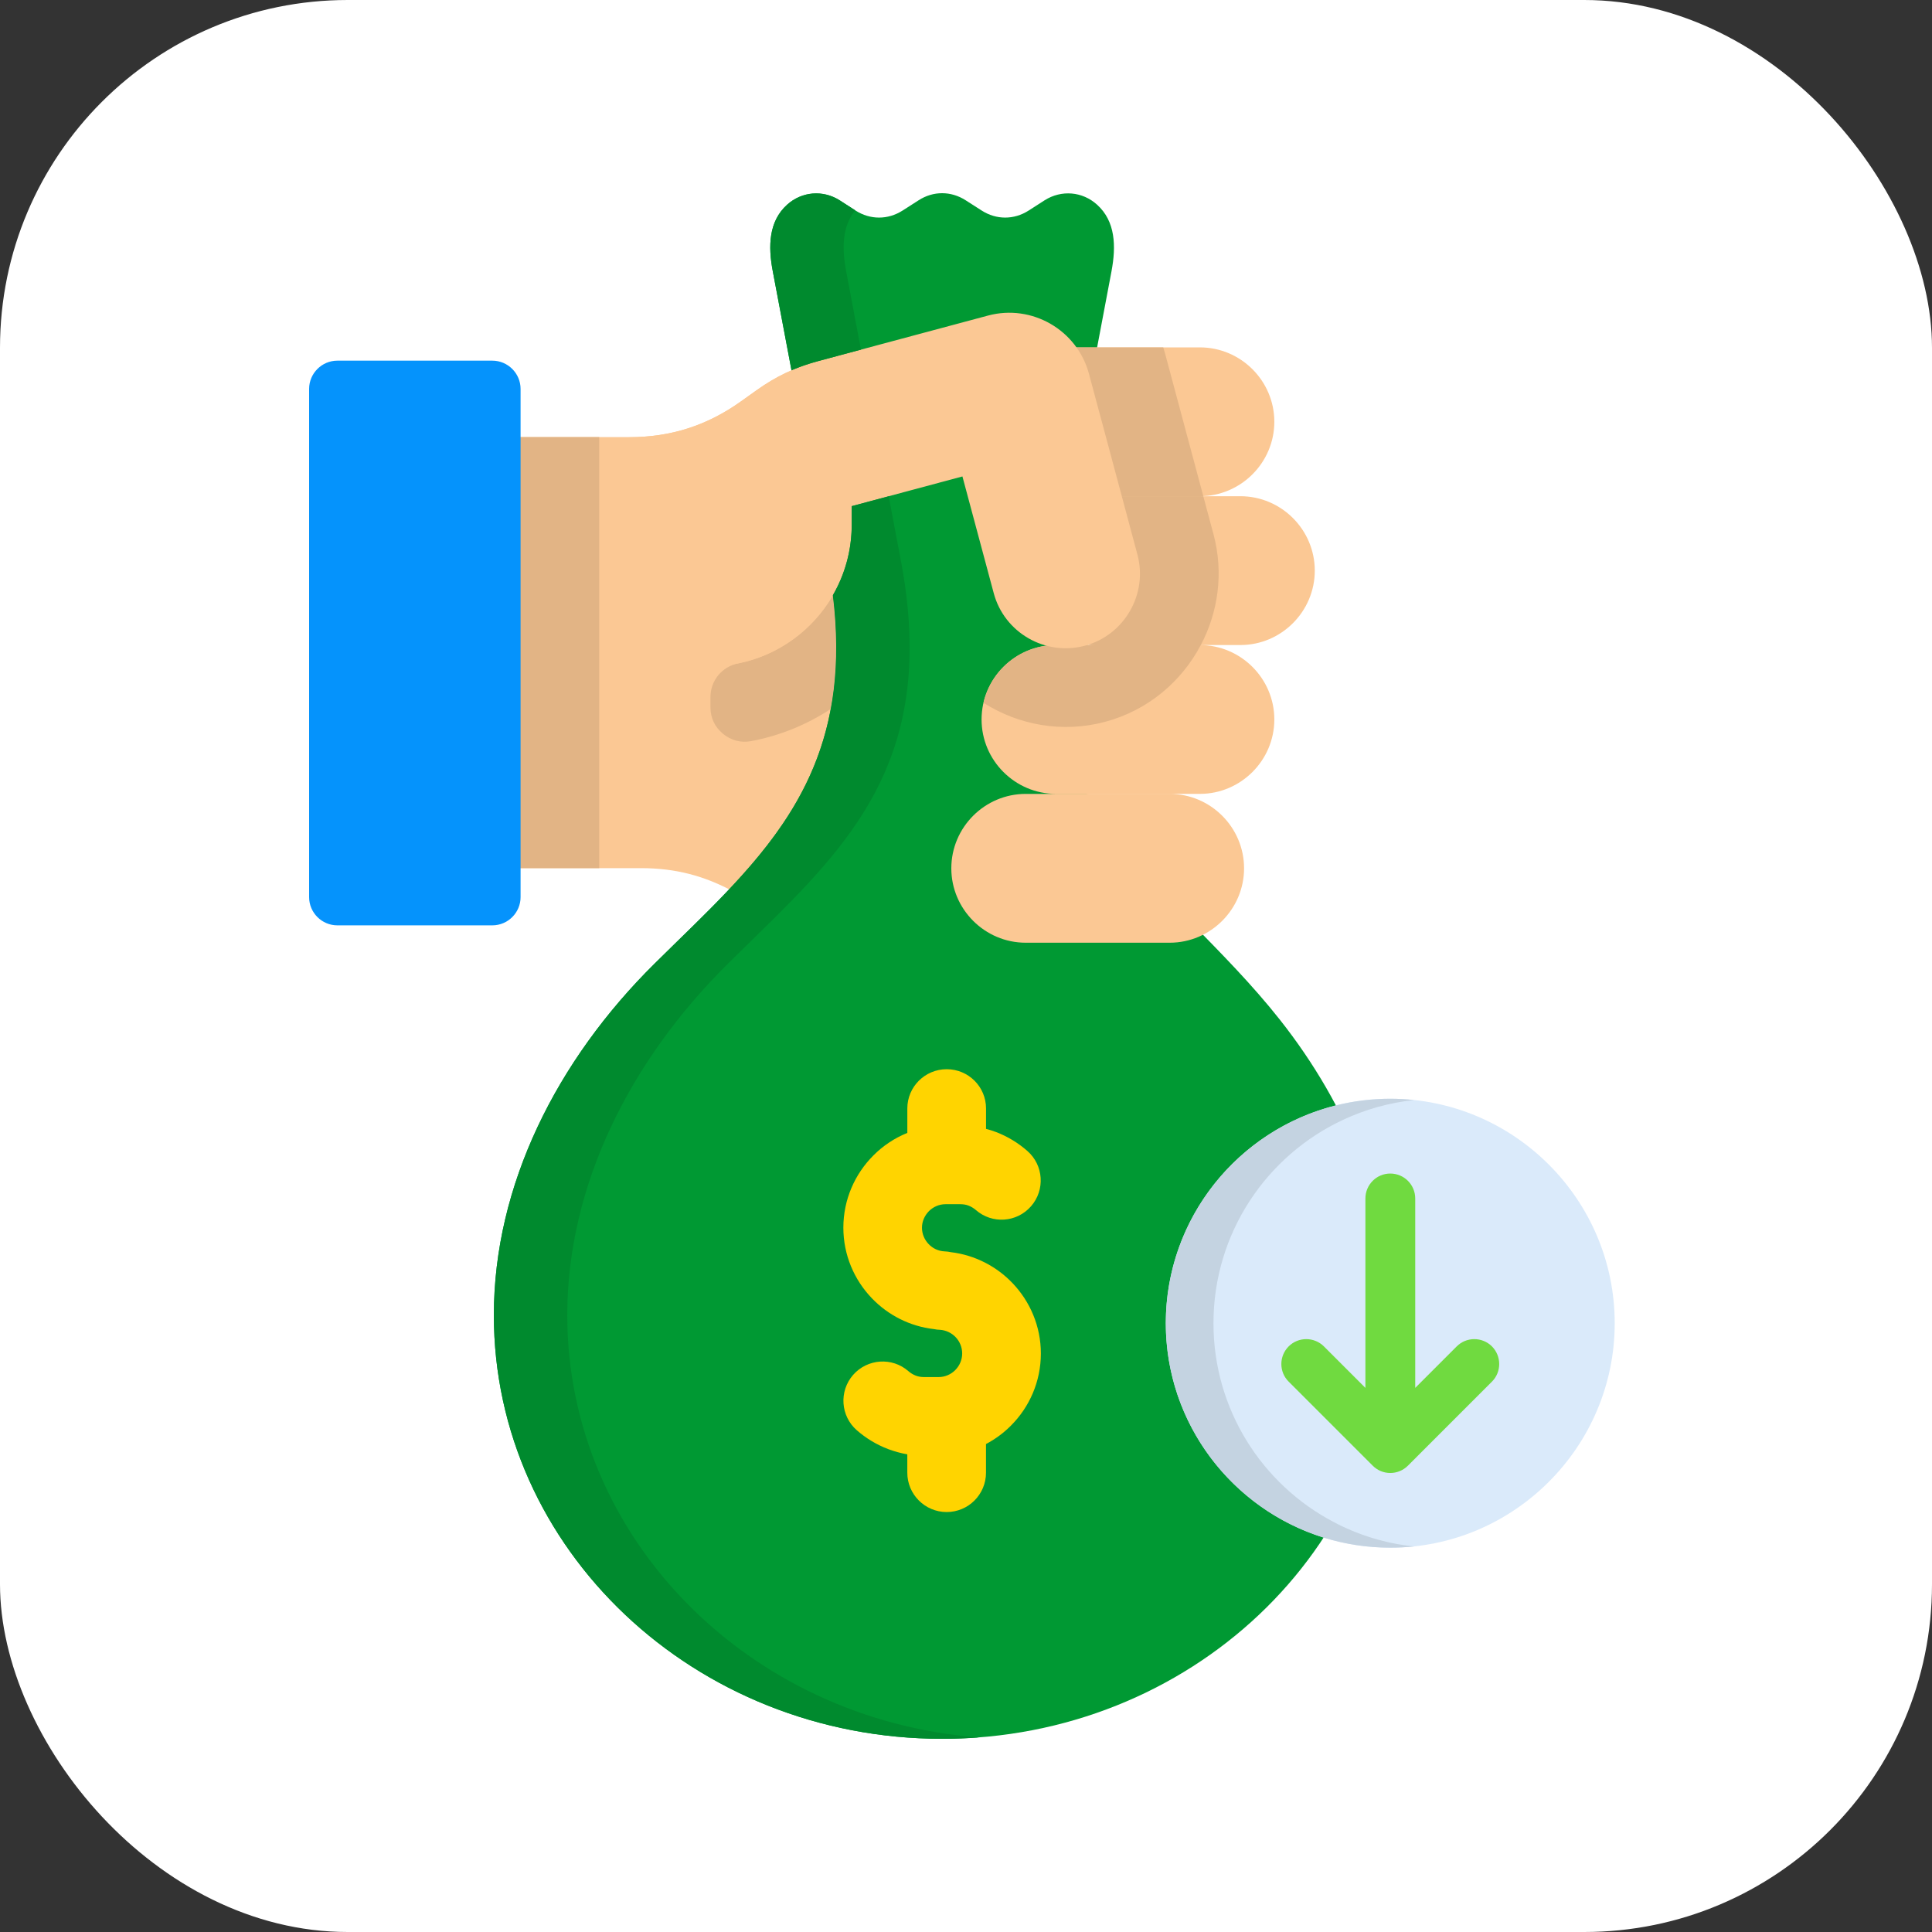 <svg xmlns="http://www.w3.org/2000/svg" width="100" height="100" viewBox="0 0 100 100" fill="none"><rect x="0" y="0" width="100" height="100" fill="#333333" stroke="none"/><rect width="100" height="100" rx="18" fill="white"></rect><path fill-rule="evenodd" clip-rule="evenodd" d="M51.039 16.361L42.381 18.683C41.162 19.007 40.171 19.477 39.147 20.209L38.37 20.764C36.595 22.033 34.723 22.631 32.539 22.631H23.34V44.935H33.182C34.948 44.935 36.462 45.325 38.01 46.174L40.526 47.558C42.075 48.405 43.588 48.796 45.354 48.796H56.329V18.708L51.039 16.361Z" fill="#FBC894"></path><path fill-rule="evenodd" clip-rule="evenodd" d="M23.34 22.631H31.017V44.935H23.34V22.631Z" fill="#E2B485"></path><path fill-rule="evenodd" clip-rule="evenodd" d="M48.764 90C35.951 90 25.562 80.184 25.562 68.073C25.562 61.346 28.82 54.88 33.888 49.869C39.488 44.33 44.906 40 42.83 29.021L40 14.043C39.751 12.742 39.787 11.456 40.74 10.595C41.504 9.907 42.596 9.818 43.461 10.367L44.286 10.9C45.045 11.383 45.955 11.383 46.714 10.9L47.553 10.363C48.308 9.879 49.218 9.879 49.977 10.363L50.816 10.9C51.571 11.383 52.485 11.383 53.239 10.9L54.069 10.367C54.935 9.818 56.026 9.906 56.785 10.595C57.739 11.456 57.775 12.742 57.531 14.043L54.7 29.021C52.299 41.717 60.478 45.481 66.243 52.776C69.793 57.268 71.963 62.584 71.963 68.073C71.96 80.182 61.576 90 48.764 90Z" fill="#009933"></path><path fill-rule="evenodd" clip-rule="evenodd" d="M68.053 29.536C68.053 27.414 66.319 25.684 64.202 25.684H56.752C54.63 25.684 52.9 27.414 52.9 29.536C52.9 31.652 54.632 33.387 56.752 33.387H64.202C66.319 33.387 68.053 31.652 68.053 29.536ZM65.959 21.832C65.959 19.71 64.224 17.98 62.103 17.98H54.657C52.536 17.98 50.806 19.71 50.806 21.832C50.806 23.948 52.537 25.683 54.657 25.683H62.104C64.224 25.683 65.959 23.948 65.959 21.832ZM64.393 44.944C64.393 42.822 62.658 41.092 60.542 41.092H53.091C50.97 41.092 49.24 42.824 49.24 44.944C49.24 47.06 50.972 48.795 53.091 48.795H60.542C62.657 48.795 64.393 47.06 64.393 44.944ZM65.959 37.24C65.959 35.118 64.224 33.388 62.103 33.388H54.657C52.536 33.388 50.806 35.118 50.806 37.24C50.806 39.356 52.537 41.091 54.657 41.091H62.104C64.224 41.091 65.959 39.356 65.959 37.24Z" fill="#FBC894"></path><path fill-rule="evenodd" clip-rule="evenodd" d="M62.282 25.684H56.753C54.631 25.684 52.901 27.414 52.901 29.536C52.901 31.652 54.633 33.387 56.753 33.387H62.154C63.054 31.679 63.344 29.645 62.811 27.654L62.282 25.684ZM60.209 17.98H54.658C52.537 17.98 50.807 19.71 50.807 21.832C50.807 23.948 52.538 25.683 54.658 25.683H62.105C62.168 25.683 62.226 25.678 62.282 25.678L60.303 18.294C60.27 18.189 60.241 18.082 60.209 17.98ZM62.152 33.388H54.658C52.834 33.388 51.298 34.666 50.904 36.375C52.715 37.529 54.987 37.955 57.205 37.36C59.411 36.77 61.158 35.28 62.152 33.388ZM43 36.695C41.752 37.517 40.353 38.083 38.885 38.359C38.348 38.461 37.843 38.328 37.417 37.977C36.996 37.626 36.773 37.157 36.773 36.606V36.086C36.773 35.23 37.364 34.506 38.208 34.337C40.297 33.921 42.073 32.607 43.111 30.813C43.382 33.038 43.324 34.973 43 36.695Z" fill="#E2B485"></path><path fill-rule="evenodd" clip-rule="evenodd" d="M39.147 20.207L38.37 20.762C36.595 22.031 34.723 22.629 32.539 22.629H23.34V34.479H36.772C40.802 34.479 44.085 31.194 44.085 27.165V26.197L49.815 24.661L51.435 30.701C51.981 32.747 54.102 33.971 56.152 33.422C58.198 32.876 59.422 30.751 58.873 28.705L57.257 22.67L56.365 19.351C55.757 17.079 53.409 15.725 51.142 16.333L42.381 18.681C41.16 19.005 40.171 19.476 39.147 20.207Z" fill="#FBC894"></path><path fill-rule="evenodd" clip-rule="evenodd" d="M23.34 22.631H31.017V34.48H23.34V22.631Z" fill="#E2B485"></path><path fill-rule="evenodd" clip-rule="evenodd" d="M25.484 18.668H17.461C16.657 18.668 16 19.326 16 20.129V46.436C16 47.239 16.657 47.896 17.461 47.896H25.484C26.287 47.896 26.945 47.239 26.945 46.436V20.127C26.943 19.324 26.287 18.668 25.484 18.668Z" fill="#0593FC"></path><path d="M53.175 59.573C54.019 60.311 54.102 61.593 53.367 62.435C52.629 63.282 51.347 63.367 50.505 62.626C50.394 62.532 50.265 62.452 50.123 62.399C49.999 62.351 49.856 62.329 49.697 62.329H48.942C48.609 62.329 48.303 62.467 48.081 62.689C47.864 62.911 47.721 63.212 47.721 63.545C47.721 63.874 47.854 64.171 48.062 64.389C48.278 64.62 48.576 64.758 48.892 64.771C49.003 64.776 49.11 64.788 49.216 64.812C50.464 64.962 51.582 65.549 52.407 66.413C53.316 67.364 53.875 68.65 53.875 70.056C53.875 71.512 53.28 72.838 52.322 73.793C51.944 74.173 51.51 74.493 51.035 74.743V76.226C51.035 77.349 50.126 78.263 48.999 78.263C47.876 78.263 46.962 77.349 46.962 76.226V75.276C46.625 75.218 46.292 75.125 45.972 75.005C45.377 74.779 44.826 74.448 44.347 74.028C43.504 73.291 43.421 72.008 44.156 71.166C44.897 70.322 46.181 70.235 47.023 70.975C47.134 71.072 47.263 71.149 47.4 71.202C47.524 71.251 47.671 71.277 47.831 71.277H48.581C48.914 71.277 49.219 71.14 49.442 70.917C49.664 70.695 49.802 70.39 49.802 70.056C49.802 69.728 49.673 69.43 49.465 69.212C49.25 68.986 48.957 68.849 48.645 68.83C48.543 68.826 48.441 68.818 48.343 68.794C47.087 68.652 45.965 68.066 45.135 67.205C44.216 66.252 43.652 64.96 43.652 63.544C43.652 62.088 44.247 60.766 45.205 59.807C45.702 59.306 46.301 58.907 46.963 58.639V57.374C46.963 56.251 47.878 55.342 49 55.342C50.127 55.342 51.037 56.251 51.037 57.374V58.431C51.214 58.474 51.388 58.532 51.557 58.595C52.155 58.824 52.701 59.157 53.175 59.573Z" fill="#FFD400"></path><path fill-rule="evenodd" clip-rule="evenodd" d="M40.217 47.386C44.77 42.85 48.388 38.324 46.63 29.022L45.999 25.689L44.086 26.199V27.167C44.086 28.494 43.73 29.74 43.109 30.814C43.997 38.061 41.348 42.21 37.739 46.031C36.532 47.313 35.214 48.556 33.888 49.87C28.82 54.88 25.562 61.345 25.562 68.074C25.562 80.185 35.951 90.001 48.764 90.001C49.402 90.001 50.038 89.979 50.663 89.93C38.738 89.016 29.362 79.582 29.362 68.074C29.362 61.347 32.62 54.881 37.688 49.87C38.544 49.023 39.395 48.206 40.217 47.386ZM40.967 19.165C41.41 18.974 41.877 18.814 42.383 18.681L44.562 18.096L43.798 14.044C43.575 12.881 43.58 11.732 44.264 10.885L43.461 10.37C42.596 9.821 41.504 9.908 40.74 10.597C39.787 11.458 39.751 12.745 40 14.046L40.967 19.165Z" fill="#008A2E"></path><path fill-rule="evenodd" clip-rule="evenodd" d="M71.96 80.107C78.359 80.107 83.577 74.887 83.577 68.489C83.577 62.089 78.358 56.871 71.96 56.871C65.561 56.871 60.342 62.091 60.342 68.489C60.342 74.889 65.56 80.107 71.96 80.107Z" fill="#DAEAFA"></path><path d="M70.673 62.034C70.673 61.32 71.251 60.742 71.96 60.742C72.674 60.742 73.252 61.32 73.252 62.034V71.837L75.4 69.689C75.901 69.188 76.718 69.188 77.223 69.689C77.724 70.195 77.724 71.012 77.223 71.513L72.874 75.862C72.369 76.368 71.552 76.368 71.051 75.862L66.701 71.513C66.196 71.012 66.196 70.195 66.701 69.689C67.203 69.188 68.02 69.188 68.525 69.689L70.673 71.837V62.034Z" fill="#70DA40"></path><path fill-rule="evenodd" clip-rule="evenodd" d="M69.018 78.773C65.326 76.829 62.809 72.955 62.809 68.49C62.809 63.827 65.557 59.806 69.524 57.959C70.66 57.427 71.894 57.076 73.193 56.938C72.789 56.895 72.376 56.871 71.96 56.871C70.992 56.871 70.046 56.992 69.146 57.217C64.091 58.473 60.342 63.044 60.342 68.489C60.342 73.704 63.781 78.114 68.512 79.587C69.629 79.932 70.791 80.108 71.96 80.107C72.376 80.107 72.789 80.085 73.193 80.044C71.698 79.888 70.286 79.448 69.018 78.773Z" fill="#C4D3E1"></path></svg>